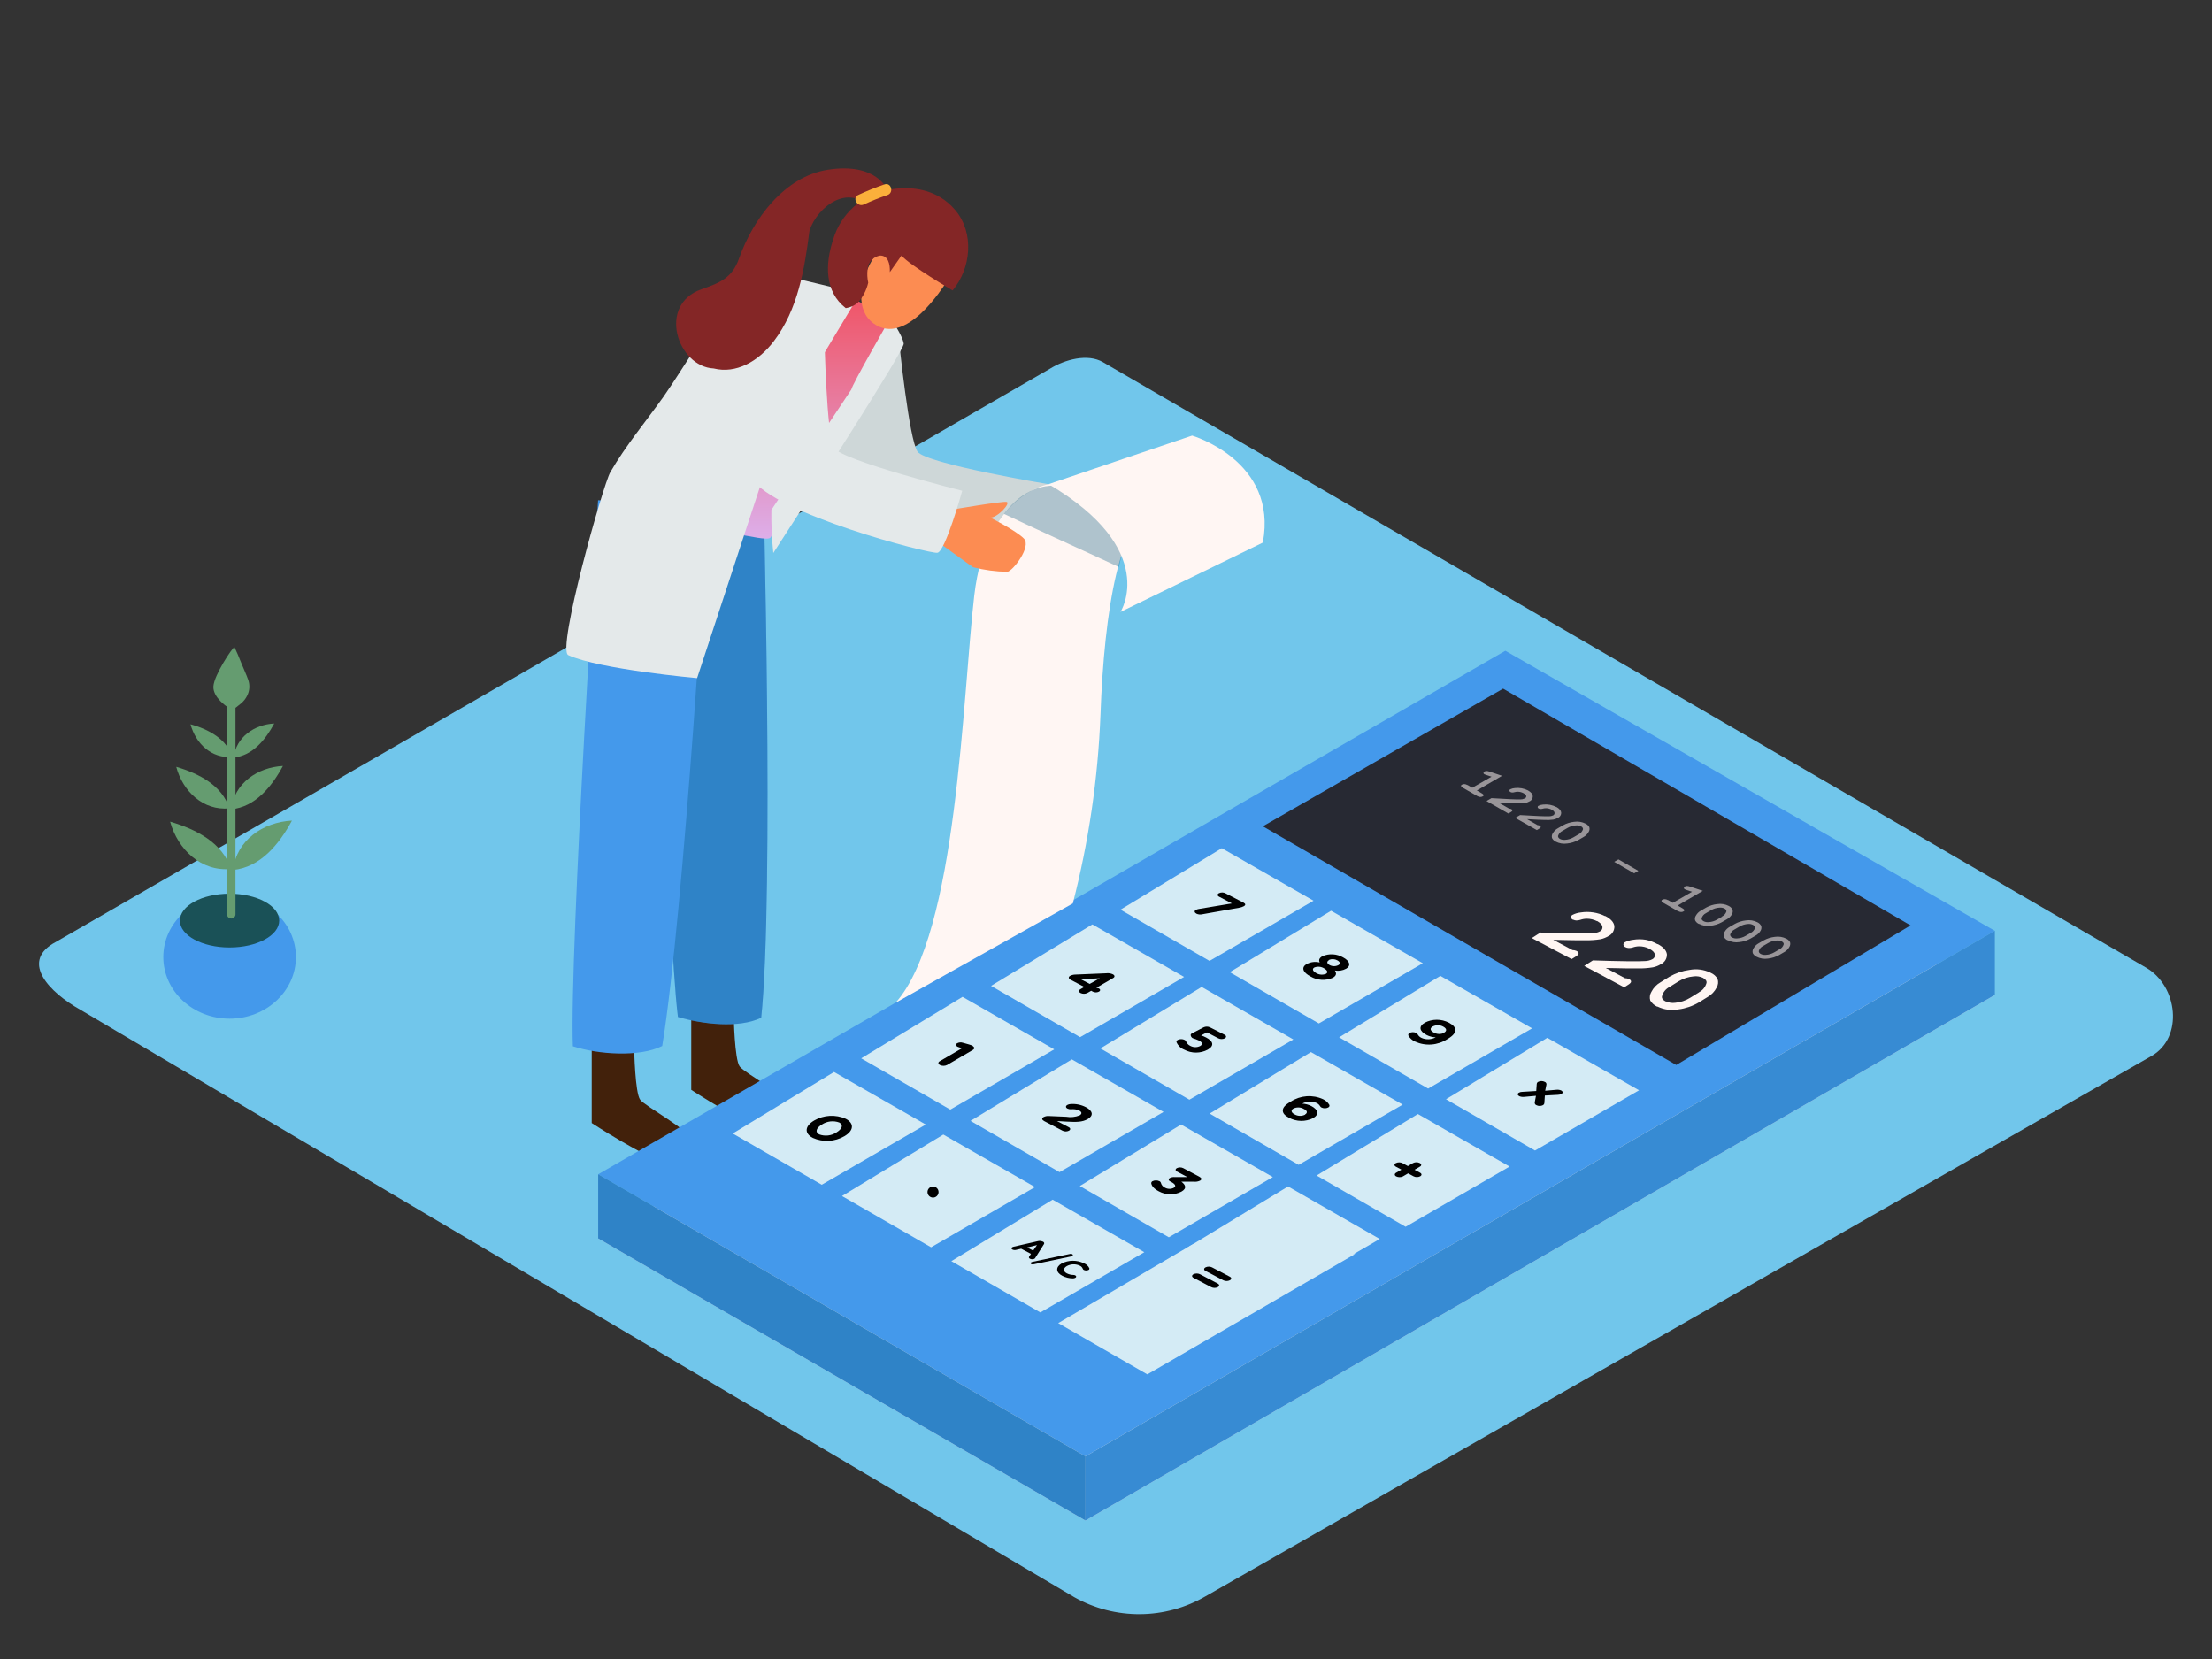 <svg width="400" height="300" viewBox="0 0 400 300" fill="none" xmlns="http://www.w3.org/2000/svg">
<rect x="0" y="0" width="400" height="300" fill="#333333" stroke="none"/>
<path d="M194.28 288.83L14.56 182.61C8.84 179.4 3.93 174.12 9.51 170.67L189.88 66.67C192.59 64.99 196.7 63.89 199.45 65.49L388.11 175C393.83 178.32 394.86 187.6 389.11 190.93L218 288.66C214.403 290.75 210.323 291.866 206.163 291.895C202.002 291.925 197.907 290.869 194.28 288.83Z" fill="#71C6EB"/>
<path d="M185.45 95C185.45 95 190.03 96.94 191.24 97.23C192.45 97.52 196.09 99.11 197.51 97.23C198.493 95.773 199.254 94.18 199.77 92.5C199.77 92.5 199.71 91.95 201.95 91.98C205.66 91.98 205.73 90.23 205.73 90.23L189 90.43" fill="#FFB087"/>
<path d="M162.58 61.69C162.58 61.69 164.38 79.51 165.93 81.69C167.48 83.87 189.65 87.57 189.65 87.57C189.65 87.57 187.49 98.77 186.07 99.1C184.65 99.43 156.17 94.44 151.55 88.41C146.93 82.38 147.55 67.27 147.55 67.27C147.55 67.27 150.88 53.41 162.58 61.69Z" fill="#CED7D8"/>
<path d="M132.68 183.74C132.68 183.74 132.83 191.63 133.76 192.86C134.69 194.09 142.96 198.49 143.43 200.5C143.9 202.51 142.43 205.39 138.43 204.31C134.43 203.23 125 197.08 125 197.08V180" fill="#42210B"/>
<path d="M114.68 189.74C114.68 189.74 114.83 197.63 115.76 198.86C116.69 200.09 124.96 204.49 125.43 206.5C125.9 208.51 124.43 211.39 120.43 210.31C116.43 209.23 107 203.08 107 203.08V186" fill="#42210B"/>
<path d="M122.59 183.9C120.67 168.66 118.11 85.5 118.11 85.5L140.86 85L138 86.65C138 86.65 140 161.73 137.65 184.04C133.56 186 127 185.2 122.59 183.9Z" fill="#4499EB"/>
<path opacity="0.32" d="M122.59 183.9C120.67 168.66 118.11 85.5 118.11 85.5L140.86 85L138 86.65C138 86.65 140 161.73 137.65 184.04C133.56 186 127 185.2 122.59 183.9Z" fill="#06577A"/>
<path d="M103.59 189.2C102.95 171.95 108.15 90.46 108.15 90.46L130.87 91.64L127.95 93.07C127.95 93.07 123.73 164.83 119.75 189.15C115.63 191.23 108.07 190.67 103.59 189.2Z" fill="#4499EB"/>
<path d="M123.23 71.62L123.35 71.46C127.44 65.89 131.35 55.72 137.81 52.64C141.13 51.07 145.14 51.43 148.62 52.23C150.608 52.693 152.552 53.329 154.43 54.13C156.016 54.776 157.424 55.793 158.534 57.097C159.644 58.4 160.425 59.952 160.81 61.62C161.45 64.23 159.96 67.13 158.59 69.28C155.87 73.57 153.98 77.12 150.94 81.19C148.16 84.92 145.7 88.9 142.82 92.54C141.559 94.014 140.394 95.568 139.33 97.19C138.93 97.84 134.99 96.78 134.04 96.76C122.64 96.51 115.36 88.76 112.2 84.52C112 84.21 121.75 73.46 123.23 71.62Z" fill="url(#paint0_linear_454_470)"/>
<path d="M144.87 50.58C144.87 50.58 135.87 51.34 133.09 53.9C127.9 58.67 124 66 120 71.71C116.81 76.2 113.1 80.64 110.35 85.41C109.07 87.63 100.62 117.49 102.76 118.47C108.39 121.05 126.06 122.63 126.06 122.63L140.9 77.47L155.48 53.13L144.87 50.58Z" fill="#E4E9EA"/>
<path d="M139.84 100C146.27 90.09 163.57 63.31 163.42 62.14C163.23 60.69 161.01 57.5 161.01 57.5C161.01 57.5 154.09 69.5 153.95 70.43C153.95 70.43 146.95 80.93 139.49 92.21C139.449 94.811 139.566 97.413 139.84 100Z" fill="#E4E9EA"/>
<path d="M171.16 51C170.54 51.84 163.83 62.81 157.94 58.47C151.41 53.65 160.85 38.24 167.45 41.07C174.05 43.9 172.35 49.39 171.16 51Z" fill="#FC8C52"/>
<path d="M172.75 38C169.57 34.24 164.97 33.5 160.54 34.34C158.223 34.785 156.074 35.86 154.329 37.448C152.584 39.036 151.311 41.075 150.65 43.34C149.2 47.75 149.09 52.74 152.94 55.72C153.755 55.608 154.52 55.26 155.14 54.72C156.054 53.696 156.694 52.458 157 51.12C156.827 50.332 156.787 49.521 156.88 48.72C156.915 48.102 157.161 47.515 157.579 47.058C157.996 46.6 158.558 46.301 159.17 46.21C160.6 46.21 160.96 47.72 160.91 49.21C162.12 47.47 163.02 46.21 163.02 46.21C164.46 47.95 172.26 52.52 172.26 52.52C175.61 48.53 176.23 42.14 172.75 38Z" fill="#842626"/>
<path d="M108.17 223.95L196.29 274.96L360.73 179.92L272.21 129.28L108.17 223.95Z" fill="#F2EDED"/>
<path d="M108.17 212.35L196.29 263.36L360.73 168.32L272.21 117.68L108.17 212.35Z" fill="#4499EB"/>
<path d="M108.17 212.35V223.95L196.29 274.96V263.36L108.17 212.35Z" fill="#4499EB"/>
<path d="M360.73 168.32V179.92L196.29 274.96V263.36L360.73 168.32Z" fill="#4499EB"/>
<path opacity="0.32" d="M108.17 212.35V223.95L196.29 274.96V263.36L108.17 212.35Z" fill="#06577A"/>
<path opacity="0.21" d="M360.73 168.32V179.92L196.29 274.96V263.36L360.73 168.32Z" fill="#06577A"/>
<path d="M228.36 149.42L271.81 124.53L345.49 167.34L303.12 192.58L228.36 149.42Z" fill="#272933"/>
<path d="M261.48 198.8V199.7L296.39 198.08V197.18" fill="#4499EB"/>
<path d="M242.15 187.59V188.49L277.05 186.87V185.97" fill="#4499EB"/>
<path d="M222.38 175.81V176.71L257.29 175.09V174.19" fill="#4499EB"/>
<path d="M202.62 164.5V165.4L237.53 163.78V162.88" fill="#4499EB"/>
<path d="M296.39 198.06L279.8 188.57L261.48 199.68L277.58 208.95L296.39 198.06Z" fill="#4499EB"/>
<path d="M277.05 186.87L260.46 177.37L242.15 188.49L258.25 197.75L277.05 186.87Z" fill="#4499EB"/>
<path d="M257.29 175.08L240.7 165.59L222.38 176.7L238.49 185.97L257.29 175.08Z" fill="#4499EB"/>
<path d="M237.53 163.78L220.94 154.28L202.62 165.4L218.72 174.66L237.53 163.78Z" fill="#4499EB"/>
<path d="M296.39 197.16L279.8 187.67L261.48 198.78L277.58 208.05L296.39 197.16Z" fill="#D4EBF5"/>
<path d="M277.05 185.96L260.46 176.47L242.15 187.58L258.25 196.85L277.05 185.96Z" fill="#D4EBF5"/>
<path d="M257.29 174.18L240.7 164.69L222.38 175.8L238.49 185.07L257.29 174.18Z" fill="#D4EBF5"/>
<path d="M237.53 162.88L220.94 153.38L202.62 164.5L218.72 173.76L237.53 162.88Z" fill="#D4EBF5"/>
<path d="M238.08 212.59V213.49L272.98 211.87V210.97" fill="#4499EB"/>
<path d="M218.74 201.38V202.28L253.65 200.66V199.76" fill="#4499EB"/>
<path d="M198.98 189.59V190.5L233.88 188.88V187.97" fill="#4499EB"/>
<path d="M179.21 178.28V179.18L214.12 177.56V176.66" fill="#4499EB"/>
<path d="M272.98 211.85L256.4 202.35L238.08 213.47L254.18 222.74L272.98 211.85Z" fill="#4499EB"/>
<path d="M253.65 200.65L237.06 191.15L218.74 202.27L234.84 211.54L253.65 200.65Z" fill="#4499EB"/>
<path d="M233.88 188.87L217.3 179.37L198.98 190.49L215.08 199.76L233.88 188.87Z" fill="#4499EB"/>
<path d="M214.12 177.56L197.53 168.06L179.21 179.18L195.32 188.45L214.12 177.56Z" fill="#4499EB"/>
<path d="M272.98 210.95L256.4 201.45L238.08 212.57L254.18 221.84L272.98 210.95Z" fill="#D4EBF5"/>
<path d="M253.65 199.75L237.06 190.25L218.74 201.37L234.84 210.64L253.65 199.75Z" fill="#D4EBF5"/>
<path d="M233.88 187.97L217.3 178.47L198.98 189.59L215.08 198.86L233.88 187.97Z" fill="#D4EBF5"/>
<path d="M214.12 176.66L197.53 167.16L179.21 178.28L195.32 187.55L214.12 176.66Z" fill="#D4EBF5"/>
<path d="M214.6 225.69V226.59L249.5 224.97V224.07" fill="#4499EB"/>
<path d="M195.26 214.47V215.38L230.17 213.76V212.86" fill="#4499EB"/>
<path d="M175.5 202.69V203.59L210.41 201.97V201.07" fill="#4499EB"/>
<path d="M155.73 191.38V192.28L190.64 190.66V189.76" fill="#4499EB"/>
<path d="M249.5 224.95L232.92 215.45L214.6 226.57L230.7 235.84L249.5 224.95Z" fill="#4499EB"/>
<path d="M230.17 213.75L213.58 204.25L195.26 215.37L211.36 224.64L230.17 213.75Z" fill="#4499EB"/>
<path d="M210.41 201.97L193.82 192.47L175.5 203.59L191.6 212.86L210.41 201.97Z" fill="#4499EB"/>
<path d="M190.64 190.66L174.06 181.16L155.73 192.28L171.84 201.55L190.64 190.66Z" fill="#4499EB"/>
<path d="M249.5 224.05L232.92 214.55L214.6 225.67L230.7 234.94L249.5 224.05Z" fill="#D4EBF5"/>
<path d="M230.17 212.85L213.58 203.35L195.26 214.47L211.36 223.74L230.17 212.85Z" fill="#D4EBF5"/>
<path d="M210.41 201.07L193.82 191.57L175.5 202.69L191.6 211.96L210.41 201.07Z" fill="#D4EBF5"/>
<path d="M190.64 189.76L174.06 180.26L155.73 191.38L171.84 200.65L190.64 189.76Z" fill="#D4EBF5"/>
<path d="M219.1 238L191.37 239.29V240.19L219 238.9C219.047 238.593 219.08 238.293 219.1 238Z" fill="#4499EB"/>
<path d="M172.03 228.07V228.97L206.93 227.35V226.45" fill="#4499EB"/>
<path d="M152.26 216.28V217.19L187.17 215.57V214.66" fill="#4499EB"/>
<path d="M132.5 204.97V205.87L167.41 204.25V203.35" fill="#4499EB"/>
<path d="M234.73 233.42L209.68 229.04L191.36 240.16L207.47 249.43L234.73 233.42Z" fill="#4499EB"/>
<path d="M206.93 227.34L190.35 217.84L172.03 228.96L188.13 238.23L206.93 227.34Z" fill="#4499EB"/>
<path d="M187.17 215.56L170.58 206.06L152.26 217.18L168.37 226.45L187.17 215.56Z" fill="#4499EB"/>
<path d="M167.41 204.25L150.82 194.76L132.5 205.87L148.6 215.14L167.41 204.25Z" fill="#4499EB"/>
<path d="M245.02 226.78L215.81 224.93L191.36 239.26L207.47 248.53L245.02 226.78Z" fill="#D4EBF5"/>
<path d="M206.93 226.44L190.35 216.94L172.03 228.06L188.13 237.33L206.93 226.44Z" fill="#D4EBF5"/>
<path d="M187.17 214.66L170.58 205.16L152.26 216.28L168.37 225.55L187.17 214.66Z" fill="#D4EBF5"/>
<path d="M167.41 203.35L150.82 193.85L132.5 204.97L148.6 214.24L167.41 203.35Z" fill="#D4EBF5"/>
<path d="M175.89 189.17C176.26 189.36 176.27 189.68 175.89 189.88L171.25 192.59C171.05 192.686 170.832 192.737 170.61 192.737C170.388 192.737 170.17 192.686 169.97 192.59C169.6 192.4 169.59 192.08 169.97 191.88L173.97 189.55L173.38 189.37L173.11 189.26C172.8 189.09 172.77 188.81 173.11 188.64C173.42 188.483 173.779 188.454 174.11 188.56L175.22 188.87C175.471 188.938 175.715 189.029 175.95 189.14L175.89 189.17Z" fill="black"/>
<path d="M152.94 202.31C154.56 203.16 154.35 204.49 152.69 205.46C151.832 205.958 150.868 206.246 149.877 206.3C148.886 206.354 147.897 206.172 146.99 205.77C145.36 204.91 145.57 203.6 147.23 202.62C148.09 202.122 149.055 201.834 150.048 201.78C151.04 201.726 152.031 201.908 152.94 202.31ZM151.28 204.76C152.28 204.15 152.57 203.4 151.76 202.98C151.244 202.791 150.691 202.726 150.146 202.79C149.6 202.855 149.078 203.046 148.62 203.35C147.62 203.96 147.32 204.7 148.13 205.13C148.645 205.32 149.197 205.387 149.743 205.325C150.288 205.262 150.812 205.072 151.27 204.77" fill="black"/>
<path d="M237.12 200C238.34 200.64 238.64 201.5 237.44 202.2C236.766 202.531 236.024 202.699 235.273 202.688C234.522 202.678 233.784 202.49 233.12 202.14C232.33 201.72 231.99 201.32 231.97 200.85C231.95 200.38 232.28 199.85 233.42 199.2C234.276 198.645 235.258 198.315 236.275 198.24C237.292 198.165 238.312 198.347 239.24 198.77C239.708 198.984 240.101 199.332 240.37 199.77C240.46 199.95 240.43 200.12 240.18 200.27C239.99 200.363 239.782 200.411 239.57 200.411C239.359 200.411 239.15 200.363 238.96 200.27C238.861 200.216 238.778 200.136 238.72 200.04C238.566 199.774 238.331 199.564 238.05 199.44C237.642 199.266 237.199 199.187 236.755 199.209C236.311 199.232 235.879 199.355 235.49 199.57C236.057 199.601 236.611 199.748 237.12 200ZM236 201.53C236.48 201.25 236.43 200.83 235.77 200.53C235.487 200.365 235.167 200.272 234.839 200.26C234.511 200.248 234.185 200.317 233.89 200.46C233.41 200.74 233.44 201.17 234.1 201.51C234.386 201.675 234.708 201.767 235.038 201.777C235.367 201.788 235.695 201.717 235.99 201.57" fill="black"/>
<path d="M221.47 187.13C221.79 187.3 221.8 187.59 221.47 187.77C221.292 187.855 221.097 187.899 220.9 187.899C220.703 187.899 220.508 187.855 220.33 187.77L218.26 186.69L217.19 187.24C217.505 187.332 217.81 187.456 218.1 187.61C219.31 188.24 219.7 189.05 218.4 189.81C217.744 190.158 217.013 190.341 216.27 190.341C215.527 190.341 214.796 190.158 214.14 189.81C213.522 189.567 213.026 189.088 212.76 188.48C212.7 188.33 212.76 188.18 212.97 188.05C213.165 187.956 213.379 187.907 213.595 187.907C213.812 187.907 214.025 187.956 214.22 188.05C214.278 188.073 214.33 188.108 214.373 188.153C214.416 188.198 214.449 188.251 214.47 188.31C214.542 188.494 214.65 188.662 214.787 188.805C214.924 188.947 215.089 189.061 215.27 189.14C215.544 189.285 215.85 189.361 216.16 189.361C216.47 189.361 216.776 189.285 217.05 189.14C217.56 188.84 217.4 188.44 216.76 188.14C216.413 187.983 216.055 187.849 215.69 187.74C215.599 187.693 215.52 187.626 215.458 187.545C215.396 187.464 215.352 187.37 215.33 187.27C215.27 187.1 215.33 186.96 215.59 186.84L217.66 185.77C217.837 185.688 218.03 185.645 218.225 185.645C218.42 185.645 218.613 185.688 218.79 185.77L221.47 187.13Z" fill="black"/>
<path d="M198.7 178.74C199.01 178.9 199.02 179.17 198.7 179.33C198.535 179.411 198.354 179.453 198.17 179.453C197.986 179.453 197.805 179.411 197.64 179.33L197.32 179.16L196.63 179.56C196.437 179.655 196.225 179.704 196.01 179.704C195.795 179.704 195.583 179.655 195.39 179.56C195.03 179.37 195.01 179.07 195.39 178.87L196.08 178.47L193.56 177.15C193.21 176.96 193.16 176.67 193.5 176.47C193.809 176.311 194.152 176.229 194.5 176.23L200 176C200.43 175.936 200.868 176.003 201.26 176.19C201.61 176.38 201.64 176.68 201.26 176.88L198.26 178.62L198.7 178.74ZM197.09 177.9L198.88 176.9L195.47 177.09L197.1 177.94" fill="black"/>
<path d="M216.9 212.8C217.29 213.01 217.37 213.28 217.02 213.49C216.673 213.66 216.285 213.729 215.9 213.69H213.63C214.32 214.2 214.73 214.87 213.63 215.49C212.996 215.813 212.294 215.976 211.583 215.965C210.872 215.955 210.174 215.771 209.55 215.43C208.68 214.97 208.27 214.48 208.18 213.98C208.177 213.901 208.197 213.823 208.237 213.755C208.278 213.688 208.338 213.634 208.41 213.6C208.605 213.507 208.819 213.459 209.035 213.459C209.251 213.459 209.465 213.507 209.66 213.6C209.726 213.627 209.785 213.669 209.832 213.723C209.879 213.777 209.912 213.841 209.93 213.91C209.981 214.107 210.077 214.289 210.211 214.441C210.344 214.594 210.512 214.714 210.7 214.79C210.941 214.915 211.209 214.981 211.48 214.981C211.752 214.981 212.019 214.915 212.26 214.79C212.73 214.52 212.54 214.13 211.79 213.73L211.58 213.62C211.27 213.45 211.25 213.17 211.58 213C211.832 212.88 212.112 212.828 212.39 212.85H214.71L212.83 211.85C212.52 211.68 212.5 211.4 212.83 211.23C213.005 211.147 213.196 211.103 213.39 211.103C213.584 211.103 213.775 211.147 213.95 211.23L216.9 212.8Z" fill="black"/>
<path d="M196.36 200.21C197.63 200.88 197.78 201.73 196.7 202.36C195.7 202.92 194.7 202.92 192.86 202.82L191.14 202.72L193.28 203.84C193.6 204.01 193.62 204.29 193.28 204.47C193.104 204.556 192.911 204.601 192.715 204.601C192.519 204.601 192.326 204.556 192.15 204.47L188.83 202.73C188.41 202.51 188.33 202.22 188.71 202C189.018 201.841 189.365 201.775 189.71 201.81L192.79 201.94C193.611 202.086 194.456 202 195.23 201.69C195.71 201.41 195.63 201.07 195.16 200.82C194.69 200.609 194.172 200.529 193.66 200.59C193.439 200.602 193.219 200.558 193.02 200.46C192.68 200.28 192.67 199.99 193.02 199.8C193.19 199.711 193.378 199.659 193.57 199.65C194.534 199.571 195.501 199.766 196.36 200.21Z" fill="black"/>
<path d="M241.39 175.5C241.7 176 241.7 176.41 241.02 176.81C240.373 177.097 239.666 177.225 238.96 177.181C238.253 177.138 237.567 176.925 236.96 176.56C235.61 175.85 235.26 174.94 236.26 174.35C236.989 173.948 237.844 173.84 238.65 174.05C238.45 173.64 238.51 173.27 239.13 172.91C239.725 172.652 240.372 172.536 241.02 172.573C241.668 172.609 242.298 172.797 242.86 173.12C244.15 173.8 244.32 174.65 243.43 175.17C242.806 175.506 242.088 175.622 241.39 175.5ZM239.77 176.1C240.21 175.84 240.03 175.45 239.42 175.1C239.159 174.939 238.863 174.843 238.557 174.818C238.251 174.794 237.944 174.842 237.66 174.96C237.27 175.19 237.34 175.58 238 175.96C238.266 176.12 238.565 176.215 238.874 176.24C239.182 176.264 239.493 176.216 239.78 176.1M240.29 173.65C239.89 173.88 239.92 174.24 240.45 174.52C240.694 174.647 240.965 174.713 241.24 174.713C241.515 174.713 241.786 174.647 242.03 174.52C242.39 174.31 242.38 173.95 241.83 173.66C241.597 173.528 241.336 173.453 241.068 173.44C240.801 173.428 240.534 173.479 240.29 173.59" fill="black"/>
<path d="M263.16 186.26C263.16 186.73 262.85 187.26 261.72 187.91C260.864 188.468 259.881 188.801 258.861 188.878C257.842 188.955 256.82 188.773 255.89 188.35C255.378 188.129 254.953 187.746 254.68 187.26C254.61 187.1 254.68 186.93 254.88 186.79C255.07 186.696 255.278 186.648 255.49 186.648C255.702 186.648 255.91 186.696 256.1 186.79C256.206 186.843 256.293 186.926 256.35 187.03C256.512 187.322 256.765 187.554 257.07 187.69C257.475 187.868 257.916 187.951 258.358 187.932C258.8 187.913 259.232 187.792 259.62 187.58C259.049 187.564 258.489 187.42 257.98 187.16C256.66 186.47 256.49 185.61 257.65 184.93C258.323 184.584 259.068 184.404 259.825 184.404C260.581 184.404 261.327 184.584 262 184.93C262.84 185.39 263.14 185.76 263.16 186.26ZM261.16 186.72C261.67 186.42 261.63 185.99 260.97 185.64C260.676 185.479 260.346 185.395 260.01 185.395C259.674 185.395 259.344 185.479 259.05 185.64C258.54 185.94 258.59 186.35 259.26 186.71C259.548 186.875 259.872 186.966 260.204 186.975C260.535 186.984 260.864 186.91 261.16 186.76" fill="black"/>
<path d="M224.89 163.24C225.26 163.44 225.29 163.68 224.89 163.89C224.636 164.021 224.363 164.108 224.08 164.15L217.44 165.32C217.083 165.411 216.707 165.379 216.37 165.23C216.02 165.04 215.88 164.75 216.25 164.54C216.414 164.457 216.589 164.4 216.77 164.37L222.77 163.37L220.43 162.14C220.11 161.97 220.09 161.69 220.43 161.52C220.608 161.433 220.803 161.388 221 161.388C221.198 161.388 221.393 161.433 221.57 161.52L224.89 163.24Z" fill="black"/>
<path d="M218 229.83C217.67 229.66 217.65 229.37 218 229.18C218.183 229.092 218.383 229.047 218.585 229.047C218.788 229.047 218.988 229.092 219.17 229.18L222.39 230.87C222.72 231.04 222.74 231.33 222.39 231.52C222.208 231.608 222.008 231.653 221.805 231.653C221.603 231.653 221.403 231.608 221.22 231.52L218 229.83Z" fill="black"/>
<path d="M220.21 232.11C220.54 232.28 220.55 232.58 220.21 232.76C220.027 232.848 219.828 232.893 219.625 232.893C219.422 232.893 219.223 232.848 219.04 232.76L215.82 231.07C215.49 230.9 215.47 230.61 215.82 230.42C216.003 230.333 216.203 230.288 216.405 230.288C216.607 230.288 216.807 230.333 216.99 230.42L220.21 232.11Z" fill="black"/>
<path d="M282.29 197.18C282.64 197.36 282.67 197.64 282.36 197.82C282.168 197.92 281.956 197.974 281.74 197.98L279.36 198.11L279.27 199.46C279.263 199.542 279.235 199.62 279.19 199.688C279.144 199.756 279.083 199.812 279.01 199.85C278.827 199.942 278.625 199.99 278.42 199.99C278.215 199.99 278.013 199.942 277.83 199.85C277.728 199.814 277.642 199.743 277.587 199.65C277.532 199.556 277.512 199.447 277.53 199.34L277.75 198.16L275.64 198.35C275.335 198.389 275.024 198.348 274.74 198.23C274.39 198.05 274.35 197.77 274.67 197.59C274.858 197.49 275.067 197.438 275.28 197.44L277.8 197.29L277.89 196.03C277.895 195.949 277.92 195.87 277.964 195.802C278.008 195.734 278.068 195.678 278.14 195.64C278.326 195.544 278.531 195.495 278.74 195.495C278.949 195.495 279.155 195.544 279.34 195.64C279.443 195.674 279.531 195.745 279.586 195.839C279.641 195.933 279.66 196.043 279.64 196.15L279.42 197.24L281.42 197.07C281.715 197.033 282.014 197.071 282.29 197.18Z" fill="black"/>
<path d="M193.87 226.78C194.06 226.88 194.06 227.04 193.87 227.14C193.81 227.172 193.746 227.195 193.68 227.21L187.01 228.61C186.849 228.669 186.672 228.669 186.51 228.61C186.32 228.51 186.32 228.35 186.51 228.25C186.573 228.218 186.64 228.194 186.71 228.18L193.37 226.78C193.531 226.719 193.709 226.719 193.87 226.78Z" fill="black"/>
<path d="M196 228.44C196.221 228.52 196.423 228.643 196.595 228.803C196.767 228.963 196.905 229.156 197 229.37C197 229.46 197 229.57 196.84 229.65C196.707 229.712 196.562 229.745 196.415 229.745C196.268 229.745 196.123 229.712 195.99 229.65C195.908 229.612 195.843 229.544 195.81 229.46C195.763 229.328 195.689 229.207 195.593 229.105C195.496 229.004 195.379 228.924 195.25 228.87C194.88 228.701 194.477 228.62 194.071 228.634C193.664 228.648 193.267 228.756 192.91 228.95C192.26 229.33 192.2 229.89 192.91 230.26C193.273 230.444 193.673 230.543 194.08 230.55C194.205 230.549 194.328 230.576 194.44 230.63C194.66 230.75 194.68 230.95 194.44 231.07C194.305 231.141 194.153 231.176 194 231.17C193.335 231.169 192.68 231.007 192.09 230.7C190.9 230.08 190.88 229.11 191.97 228.48C192.593 228.163 193.281 227.994 193.98 227.987C194.679 227.98 195.371 228.135 196 228.44Z" fill="black"/>
<path d="M187.19 227.5C187.161 227.55 187.12 227.591 187.07 227.62C186.942 227.683 186.802 227.715 186.66 227.715C186.518 227.715 186.378 227.683 186.25 227.62C186.04 227.51 186.02 227.37 186.11 227.23L186.43 226.74L184.66 225.81L183.75 226.02C183.527 226.078 183.29 226.057 183.08 225.96C182.85 225.84 182.84 225.65 183.08 225.52C183.152 225.482 183.23 225.455 183.31 225.44L187.69 224.44C187.974 224.365 188.275 224.394 188.54 224.52H188.59C188.83 224.65 188.88 224.81 188.78 224.98L187.19 227.5ZM185.72 225.57L186.83 226.15L187.52 225.15L185.71 225.59" fill="black"/>
<path d="M256.74 210.31C257.08 210.49 257.1 210.79 256.74 210.98L255.8 211.53L256.8 212.07C257.13 212.25 257.14 212.54 256.8 212.72C256.618 212.808 256.418 212.854 256.215 212.854C256.012 212.854 255.812 212.808 255.63 212.72L254.63 212.18L253.69 212.73C253.501 212.82 253.295 212.867 253.085 212.867C252.876 212.867 252.669 212.82 252.48 212.73C252.14 212.55 252.13 212.25 252.48 212.06L253.42 211.51L252.42 210.97C252.09 210.8 252.07 210.51 252.42 210.32C252.603 210.233 252.803 210.188 253.005 210.188C253.208 210.188 253.407 210.233 253.59 210.32L254.59 210.86L255.53 210.31C255.719 210.218 255.925 210.17 256.135 210.17C256.345 210.17 256.552 210.218 256.74 210.31Z" fill="black"/>
<path d="M168.72 214.56C168.455 214.56 168.2 214.665 168.013 214.853C167.825 215.04 167.72 215.295 167.72 215.56C167.72 215.825 167.825 216.08 168.013 216.267C168.2 216.455 168.455 216.56 168.72 216.56C168.985 216.56 169.24 216.455 169.427 216.267C169.615 216.08 169.72 215.825 169.72 215.56C169.72 215.295 169.615 215.04 169.427 214.853C169.24 214.665 168.985 214.56 168.72 214.56Z" fill="black"/>
<g opacity="0.53">
<path d="M271.62 140.29L267.06 142.95L267.93 143.45C268.14 143.57 268.25 143.67 268.27 143.77C268.29 143.87 268.27 143.95 268.1 144.02C267.965 144.093 267.813 144.127 267.66 144.12C267.48 144.104 267.306 144.049 267.15 143.96L264.54 142.46C264.33 142.34 264.22 142.23 264.21 142.14C264.2 142.05 264.21 141.96 264.38 141.89C264.51 141.814 264.66 141.779 264.81 141.79C264.99 141.803 265.165 141.858 265.32 141.95H265.37L266.24 142.45L269.72 140.45L268.72 140.12L268.43 140.01C268.381 139.992 268.338 139.959 268.308 139.916C268.277 139.874 268.261 139.822 268.26 139.77C268.267 139.715 268.288 139.663 268.321 139.619C268.354 139.575 268.399 139.541 268.45 139.52C268.554 139.453 268.676 139.418 268.8 139.42C268.985 139.427 269.167 139.464 269.34 139.53L271.62 140.29Z" fill="#FFF6F3"/>
</g>
<g opacity="0.53">
<path d="M276.22 142.93H276.3C276.85 143.24 277.14 143.59 277.17 143.93C277.185 144.142 277.132 144.353 277.019 144.533C276.905 144.713 276.738 144.852 276.54 144.93C276.295 145.07 276.028 145.168 275.75 145.22C275.239 145.285 274.724 145.305 274.21 145.28C273.64 145.28 272.57 145.22 271 145.14L272.89 146.22C273.028 146.222 273.164 146.253 273.29 146.31C273.43 146.383 273.493 146.467 273.48 146.56C273.48 146.66 273.37 146.76 273.16 146.88L272.76 147.11L268.81 144.85L269.7 144.33C272.49 144.5 274.24 144.58 274.91 144.56C275.172 144.568 275.433 144.513 275.67 144.4C275.76 144.377 275.841 144.326 275.9 144.254C275.96 144.182 275.995 144.093 276 144C276 143.8 275.81 143.62 275.5 143.44C275.192 143.275 274.85 143.183 274.5 143.17C274.277 143.165 274.054 143.195 273.84 143.26C273.707 143.3 273.569 143.317 273.43 143.31C273.325 143.3 273.223 143.269 273.13 143.22C273.078 143.2 273.033 143.166 273 143.122C272.966 143.078 272.946 143.025 272.94 142.97C272.939 142.918 272.953 142.868 272.982 142.825C273.011 142.782 273.052 142.749 273.1 142.73C273.364 142.605 273.649 142.531 273.94 142.51C274.758 142.416 275.586 142.565 276.32 142.94L276.22 142.93Z" fill="#FFF6F3"/>
</g>
<g opacity="0.53">
<path d="M287.27 150.45C287.051 150.84 286.725 151.159 286.33 151.37L285.42 151.9C284.803 152.243 284.122 152.457 283.42 152.53C282.702 152.644 281.966 152.525 281.32 152.19C281.038 152.052 280.807 151.828 280.66 151.55C280.616 151.406 280.604 151.254 280.627 151.105C280.649 150.956 280.705 150.814 280.79 150.69C281.008 150.299 281.334 149.979 281.73 149.77L282.64 149.24C283.258 148.899 283.938 148.685 284.64 148.61C285.358 148.496 286.094 148.615 286.74 148.95C287.02 149.086 287.251 149.307 287.4 149.58C287.443 149.726 287.453 149.879 287.431 150.029C287.408 150.179 287.353 150.323 287.27 150.45ZM285.46 150.87C285.65 150.781 285.819 150.653 285.957 150.494C286.095 150.336 286.198 150.151 286.26 149.95C286.26 149.76 286.18 149.58 285.91 149.43C285.623 149.284 285.3 149.225 284.98 149.26C284.441 149.291 283.917 149.449 283.45 149.72L282.53 150.26C282.341 150.349 282.173 150.477 282.037 150.635C281.9 150.794 281.799 150.98 281.74 151.18C281.74 151.37 281.82 151.55 282.09 151.7C282.374 151.845 282.693 151.904 283.01 151.87C283.549 151.839 284.073 151.681 284.54 151.41L285.46 150.87Z" fill="#FFF6F3"/>
</g>
<g opacity="0.53">
<path d="M281.44 145.92C281.99 146.23 282.28 146.58 282.31 146.92C282.324 147.133 282.27 147.345 282.154 147.525C282.039 147.705 281.87 147.844 281.67 147.92C281.428 148.06 281.164 148.158 280.89 148.21C280.38 148.277 279.864 148.297 279.35 148.27C278.78 148.27 277.71 148.21 276.14 148.13L278.03 149.21C278.168 149.212 278.304 149.243 278.43 149.3C278.482 149.32 278.527 149.354 278.56 149.398C278.594 149.442 278.615 149.495 278.62 149.55C278.62 149.64 278.51 149.75 278.3 149.87L277.9 150.1L274 147.9L274.88 147.39C277.68 147.56 279.42 147.63 280.09 147.61C280.352 147.616 280.612 147.561 280.85 147.45C280.938 147.41 281.011 147.343 281.058 147.258C281.105 147.173 281.123 147.076 281.11 146.98C281.11 146.78 280.91 146.6 280.61 146.42C280.302 146.255 279.96 146.163 279.61 146.15C279.387 146.144 279.164 146.175 278.95 146.24C278.817 146.278 278.678 146.295 278.54 146.29C278.435 146.279 278.333 146.249 278.24 146.2C278.188 146.18 278.143 146.146 278.11 146.102C278.076 146.058 278.055 146.005 278.05 145.95C278.049 145.898 278.063 145.848 278.092 145.805C278.121 145.762 278.162 145.729 278.21 145.71C278.47 145.585 278.752 145.511 279.04 145.49C279.875 145.396 280.718 145.556 281.46 145.95L281.44 145.92Z" fill="#FFF6F3"/>
</g>
<g opacity="0.53">
<path d="M292.67 155.41L296.27 157.48L295.51 157.92L291.9 155.85L292.67 155.41Z" fill="#FFF6F3"/>
</g>
<g opacity="0.53">
<path d="M307.93 161.09L303.37 163.75L304.24 164.25C304.45 164.37 304.56 164.48 304.57 164.57C304.58 164.66 304.57 164.75 304.4 164.82C304.27 164.896 304.12 164.931 303.97 164.92C303.79 164.907 303.615 164.852 303.46 164.76H303.41L300.8 163.27C300.59 163.15 300.48 163.04 300.46 162.95C300.44 162.86 300.46 162.77 300.63 162.7C300.764 162.626 300.917 162.592 301.07 162.6C301.25 162.613 301.425 162.668 301.58 162.76H301.63L302.51 163.26L305.98 161.26L304.98 160.93C304.866 160.897 304.756 160.853 304.65 160.8C304.605 160.779 304.566 160.745 304.54 160.702C304.513 160.66 304.499 160.61 304.5 160.56C304.507 160.505 304.528 160.453 304.561 160.409C304.594 160.365 304.639 160.331 304.69 160.31C304.795 160.244 304.916 160.209 305.04 160.21C305.225 160.216 305.408 160.253 305.58 160.32L307.93 161.09Z" fill="#FFF6F3"/>
</g>
<g opacity="0.53">
<path d="M313.2 165.31C312.983 165.704 312.657 166.027 312.26 166.24L311.34 166.77C310.723 167.113 310.042 167.327 309.34 167.4C308.633 167.514 307.907 167.398 307.27 167.07H307.2C306.916 166.94 306.684 166.718 306.54 166.44C306.494 166.295 306.482 166.141 306.504 165.99C306.527 165.839 306.584 165.696 306.67 165.57C306.886 165.177 307.213 164.857 307.61 164.65L308.52 164.12C309.138 163.779 309.818 163.565 310.52 163.49C311.238 163.375 311.975 163.494 312.62 163.83C312.901 163.966 313.131 164.186 313.28 164.46C313.327 164.599 313.344 164.747 313.33 164.893C313.317 165.04 313.272 165.182 313.2 165.31ZM311.39 165.73C311.58 165.641 311.75 165.513 311.888 165.355C312.026 165.196 312.129 165.011 312.19 164.81C312.19 164.62 312.11 164.44 311.84 164.29C311.561 164.153 311.249 164.098 310.94 164.13C310.401 164.162 309.877 164.32 309.41 164.59L308.49 165.13C308.302 165.219 308.136 165.348 308.001 165.506C307.867 165.665 307.768 165.85 307.71 166.05C307.67 166.243 307.787 166.42 308.06 166.58C308.344 166.724 308.663 166.783 308.98 166.75C309.519 166.718 310.043 166.56 310.51 166.29L311.42 165.76" fill="#FFF6F3"/>
</g>
<g opacity="0.53">
<path d="M323.56 171.25C323.346 171.646 323.019 171.97 322.62 172.18L321.71 172.71C321.091 173.049 320.412 173.263 319.71 173.34C318.995 173.453 318.262 173.334 317.62 173C317.338 172.862 317.107 172.638 316.96 172.36C316.918 172.214 316.908 172.061 316.931 171.911C316.953 171.761 317.007 171.617 317.09 171.49C317.311 171.101 317.637 170.782 318.03 170.57L318.94 170.04C319.56 169.702 320.239 169.488 320.94 169.41C321.658 169.296 322.395 169.415 323.04 169.75C323.319 169.887 323.55 170.107 323.7 170.38C323.739 170.527 323.747 170.68 323.723 170.83C323.699 170.98 323.643 171.123 323.56 171.25ZM321.76 171.68C321.948 171.592 322.116 171.466 322.252 171.309C322.388 171.152 322.49 170.969 322.55 170.77C322.59 170.577 322.473 170.4 322.2 170.24C321.914 170.093 321.59 170.034 321.27 170.07C320.731 170.101 320.207 170.259 319.74 170.53L318.83 171.06C318.64 171.147 318.471 171.275 318.334 171.433C318.198 171.592 318.098 171.779 318.04 171.98C318.04 172.17 318.11 172.34 318.39 172.5C318.677 172.646 319 172.705 319.32 172.67C319.859 172.639 320.383 172.481 320.85 172.21L321.77 171.67" fill="#FFF6F3"/>
</g>
<g opacity="0.53">
<path d="M318.38 168.28C318.161 168.67 317.835 168.989 317.44 169.2L316.53 169.73C315.913 170.073 315.232 170.287 314.53 170.36C313.822 170.474 313.097 170.358 312.46 170.03H312.39C312.102 169.896 311.867 169.671 311.72 169.39C311.676 169.246 311.664 169.094 311.687 168.945C311.709 168.796 311.765 168.654 311.85 168.53C312.066 168.135 312.392 167.811 312.79 167.6L313.71 167.07C314.328 166.729 315.008 166.515 315.71 166.44C316.428 166.326 317.164 166.445 317.81 166.78C318.09 166.916 318.321 167.137 318.47 167.41C318.517 167.553 318.533 167.705 318.517 167.855C318.502 168.004 318.455 168.149 318.38 168.28ZM316.57 168.7C316.76 168.611 316.929 168.483 317.067 168.324C317.205 168.166 317.308 167.981 317.37 167.78C317.37 167.59 317.29 167.41 317.02 167.26C316.737 167.113 316.418 167.05 316.1 167.08C315.561 167.113 315.038 167.27 314.57 167.54L313.65 168.08C313.462 168.169 313.295 168.297 313.161 168.456C313.026 168.614 312.927 168.8 312.87 169C312.87 169.19 312.94 169.37 313.21 169.52C313.497 169.667 313.82 169.726 314.14 169.69C314.679 169.659 315.203 169.501 315.67 169.23L316.59 168.69" fill="#FFF6F3"/>
</g>
<path d="M290.22 165.65H290.31C291.31 166.18 291.85 166.8 291.93 167.49C291.947 167.863 291.852 168.232 291.658 168.551C291.463 168.87 291.179 169.124 290.84 169.28C290.404 169.544 289.928 169.733 289.43 169.84C288.517 169.984 287.594 170.047 286.67 170.03C285.67 170.03 283.67 170.03 280.88 169.95L284.35 171.8C284.608 171.802 284.863 171.857 285.1 171.96C285.333 172.087 285.453 172.233 285.46 172.4C285.46 172.57 285.27 172.77 284.91 172.99L284.2 173.43L277 169.63L278.56 168.63C283.56 168.79 286.74 168.83 287.96 168.75C288.434 168.753 288.901 168.64 289.32 168.42C289.479 168.346 289.609 168.221 289.69 168.066C289.772 167.911 289.8 167.733 289.77 167.56C289.71 167.2 289.4 166.89 288.83 166.56H288.77C288.204 166.28 287.582 166.133 286.95 166.13C286.544 166.134 286.142 166.205 285.76 166.34C285.527 166.415 285.284 166.452 285.04 166.45C284.853 166.438 284.669 166.391 284.5 166.31H284.44C284.348 166.275 284.267 166.218 284.203 166.142C284.14 166.067 284.098 165.977 284.08 165.88C284.078 165.787 284.104 165.696 284.153 165.618C284.203 165.539 284.275 165.478 284.36 165.44C284.824 165.2 285.33 165.051 285.85 165C286.612 164.879 287.388 164.879 288.15 165C288.869 165.109 289.567 165.328 290.22 165.65Z" fill="#FFF6F3"/>
<path d="M310.43 178.57C310.063 179.291 309.493 179.889 308.79 180.29L307.17 181.29C306.052 181.943 304.814 182.365 303.53 182.53C302.249 182.773 300.924 182.598 299.75 182.03H299.66C299.143 181.795 298.71 181.408 298.42 180.92C298.342 180.658 298.32 180.383 298.357 180.112C298.393 179.842 298.486 179.582 298.63 179.35C298.995 178.628 299.566 178.029 300.27 177.63L301.88 176.63C303 175.982 304.237 175.56 305.52 175.39C306.786 175.148 308.096 175.316 309.26 175.87L309.38 175.93C309.9 176.153 310.329 176.544 310.6 177.04C310.682 177.292 310.709 177.56 310.68 177.823C310.65 178.087 310.565 178.342 310.43 178.57ZM307.21 179.44C307.546 179.271 307.843 179.034 308.081 178.742C308.318 178.451 308.492 178.113 308.59 177.75C308.657 177.397 308.44 177.087 307.94 176.82C307.417 176.573 306.833 176.483 306.26 176.56C305.288 176.645 304.35 176.957 303.52 177.47L301.91 178.47C301.573 178.638 301.276 178.877 301.039 179.171C300.803 179.464 300.633 179.805 300.54 180.17C300.47 180.51 300.69 180.82 301.19 181.09H301.27C301.779 181.324 302.344 181.411 302.9 181.34C303.872 181.255 304.81 180.943 305.64 180.43L307.26 179.43" fill="#FFF6F3"/>
<path d="M299.72 170.73H299.81C300.81 171.27 301.34 171.88 301.43 172.57C301.444 172.944 301.347 173.313 301.152 173.632C300.956 173.951 300.67 174.204 300.33 174.36C299.897 174.629 299.419 174.818 298.92 174.92C298.012 175.072 297.091 175.139 296.17 175.12C295.17 175.12 293.17 175.12 290.38 175.04L293.85 176.89C294.108 176.892 294.363 176.947 294.6 177.05C294.83 177.18 294.95 177.33 294.95 177.5C294.95 177.67 294.76 177.87 294.41 178.09L293.7 178.53L286.48 174.67L288.04 173.67C293.04 173.83 296.22 173.87 297.44 173.79C297.91 173.787 298.372 173.674 298.79 173.46C298.952 173.386 299.084 173.26 299.167 173.103C299.25 172.946 299.279 172.765 299.25 172.59C299.19 172.23 298.88 171.92 298.3 171.59L298.19 171.53C297.642 171.261 297.04 171.121 296.43 171.12C296.024 171.124 295.622 171.195 295.24 171.33C295.001 171.406 294.751 171.44 294.5 171.43C294.295 171.416 294.094 171.361 293.91 171.27C293.82 171.231 293.741 171.17 293.68 171.094C293.619 171.017 293.578 170.926 293.56 170.83C293.559 170.74 293.582 170.651 293.628 170.573C293.674 170.496 293.74 170.432 293.82 170.39C294.293 170.153 294.804 170 295.33 169.94C296.088 169.816 296.862 169.816 297.62 169.94C298.357 170.092 299.065 170.359 299.72 170.73Z" fill="#FFF6F3"/>
<path d="M189.65 87.56C189.65 87.56 178.33 89.22 176.18 107.66C174.03 126.1 173.12 168.76 161.97 181.31L194 163.37C196.875 152.217 198.551 140.789 199 129.28C199.67 110.47 202.53 92.74 209.19 91.75" fill="#FFF6F3"/>
<path d="M172.19 92.15C172.19 92.15 181.19 90.61 182.02 90.76C182.85 90.91 180.44 93.61 179.08 93.6C179.08 93.6 183.76 95.96 185.16 97.4C186.56 98.84 183.16 103.27 182.16 103.4C180.071 103.371 177.993 103.092 175.97 102.57C175.49 102.27 168.84 97.44 168.84 97.44L162.47 95L163.71 89.38L172.19 92.15Z" fill="#FC8C52"/>
<path d="M149.08 60.8C149.08 60.8 149.44 78.71 150.81 80.99C152.18 83.27 174 88.75 174 88.75C174 88.75 170.95 99.75 169.51 99.96C168.07 100.17 140.08 92.96 135.96 86.54C131.84 80.12 133.64 65.15 133.64 65.15C133.64 65.15 138.08 51.61 149.08 60.8Z" fill="#E4E9EA"/>
<path opacity="0.32" d="M202.32 102.53L204.18 94.73C204.18 94.73 191.07 80.41 181.55 92.93C188.44 96.21 195.41 99.31 202.32 102.53Z" fill="#06577A"/>
<path d="M228.36 98.12L202.62 110.66C202.62 110.66 209.79 99.44 189.62 87.55L215.57 78.77C215.57 78.77 231.15 83.33 228.36 98.12Z" fill="#FFF6F3"/>
<path d="M149.72 30.69C141.8 31.92 136.13 39.69 133.64 46.74C132.39 50.29 130.17 51.14 126.82 52.32C118.82 55.15 122.52 66.32 129.06 66.63C133.06 67.63 137.12 65.4 139.93 61.7C144.3 55.96 145.48 48.7 146.38 41.7C147.85 37.24 153.64 33.08 157.38 37.77L160.48 34.37C160.48 34.37 158.59 29.31 149.72 30.69Z" fill="#842626"/>
<path d="M159.95 33.34C158.334 33.891 156.748 34.529 155.2 35.25C154.03 35.79 155.05 37.52 156.2 36.98C157.592 36.334 159.017 35.763 160.47 35.27C161.69 34.86 161.17 32.93 159.95 33.34Z" fill="#FBB03B"/>
<path d="M41.52 184.21C48.142 184.21 53.51 179.218 53.51 173.06C53.51 166.902 48.142 161.91 41.52 161.91C34.898 161.91 29.53 166.902 29.53 173.06C29.53 179.218 34.898 184.21 41.52 184.21Z" fill="#4499EB"/>
<path d="M41.51 171.33C46.47 171.33 50.49 169.154 50.49 166.47C50.49 163.786 46.47 161.61 41.51 161.61C36.55 161.61 32.53 163.786 32.53 166.47C32.53 169.154 36.55 171.33 41.51 171.33Z" fill="#1A5157"/>
<path d="M41.05 127.31V165.41C41.072 165.598 41.161 165.771 41.303 165.897C41.444 166.023 41.626 166.092 41.815 166.092C42.004 166.092 42.187 166.023 42.328 165.897C42.469 165.771 42.559 165.598 42.58 165.41V127.31C42.559 127.122 42.469 126.949 42.328 126.823C42.187 126.697 42.004 126.628 41.815 126.628C41.626 126.628 41.444 126.697 41.303 126.823C41.161 126.949 41.072 127.122 41.05 127.31Z" fill="#659C70"/>
<path d="M44.66 125.87C44.895 125.426 45.036 124.939 45.076 124.439C45.115 123.938 45.052 123.435 44.89 122.96C44.54 121.96 44.03 120.9 43.62 119.87C43.21 118.84 42.84 117.94 42.39 117C41.94 117.23 38.72 122.07 38.59 124.11C38.46 126.15 41.13 127.85 41.13 127.85L41.94 128.36C42.09 128.45 43.48 127.3 43.64 127.16C44.059 126.799 44.406 126.361 44.66 125.87Z" fill="#659C70"/>
<path d="M42.25 136.99C45.65 136.66 47.99 133.8 49.59 130.83C46 131.02 42.69 133.29 42.25 136.99Z" fill="#659C70"/>
<path d="M42 136.87C41 133.62 37.68 131.87 34.45 130.97C35.38 134.45 38.25 137.22 42 136.87Z" fill="#659C70"/>
<path d="M41.81 146.35C46.13 145.93 49.12 142.29 51.16 138.51C46.57 138.75 42.35 141.64 41.81 146.35Z" fill="#659C70"/>
<path d="M41.48 146.18C40.17 142.04 35.99 139.88 31.87 138.67C33.05 143.11 36.76 146.64 41.48 146.18Z" fill="#659C70"/>
<path d="M42.14 157.32C47.07 156.84 50.47 152.69 52.79 148.39C47.57 148.66 42.76 151.95 42.14 157.32Z" fill="#659C70"/>
<path d="M41.76 157.14C40.27 152.42 35.5 149.96 30.76 148.58C32.16 153.63 36.38 157.65 41.76 157.14Z" fill="#659C70"/>
<defs>
<linearGradient id="paint0_linear_454_470" x1="136.58" y1="51.546" x2="136.58" y2="97.401" gradientUnits="userSpaceOnUse">
<stop stop-color="#F15060"/>
<stop offset="1" stop-color="#DDAEE9"/>
</linearGradient>
</defs>
</svg>
